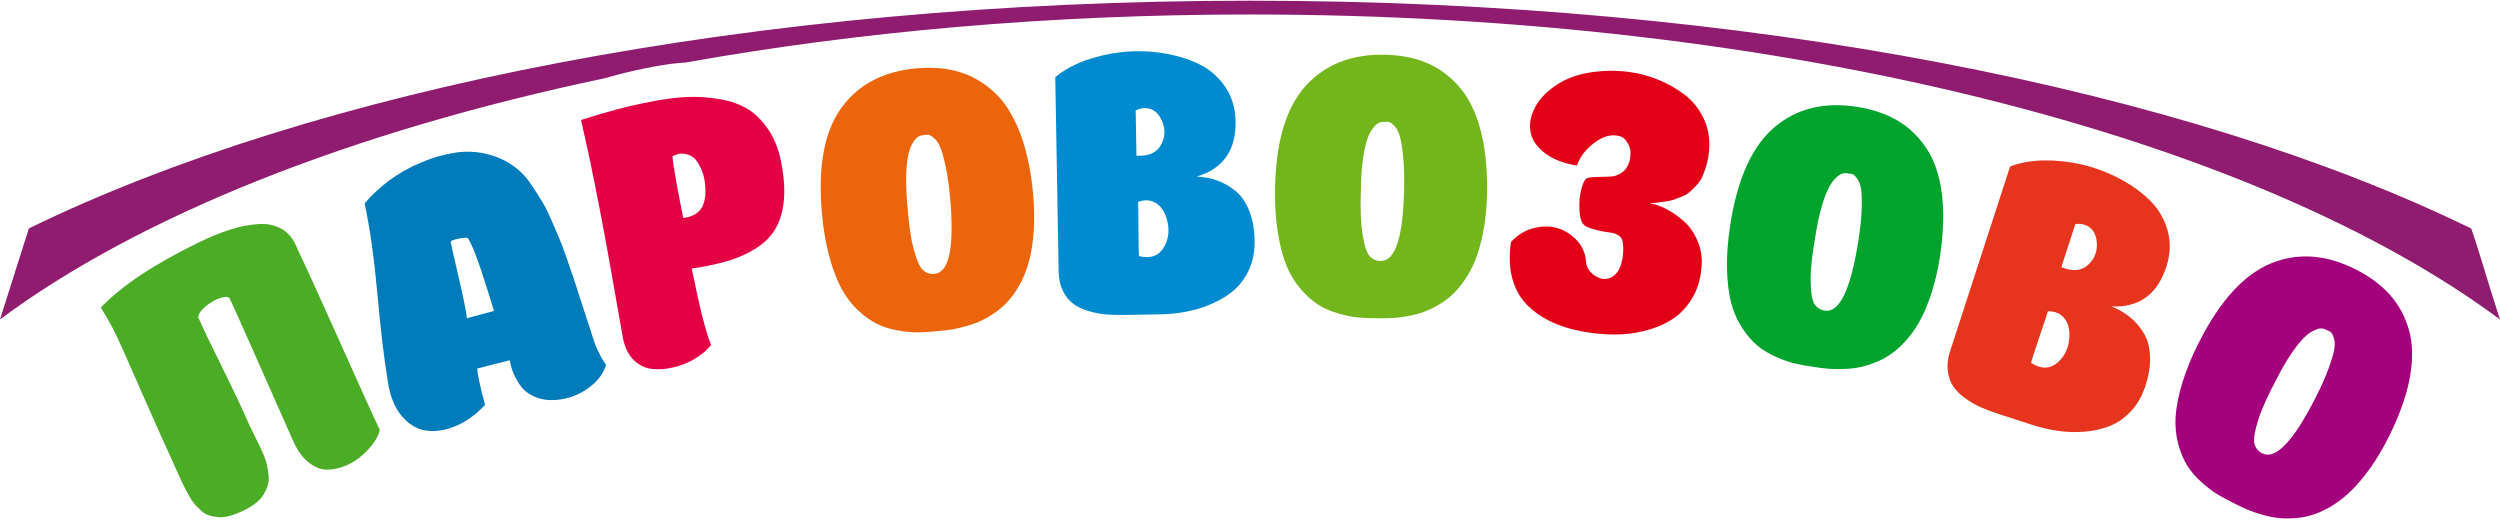 <?xml version="1.0" encoding="UTF-8"?> <svg xmlns="http://www.w3.org/2000/svg" width="1160" height="242" viewBox="0 0 1160 242" fill="none"> <path fill-rule="evenodd" clip-rule="evenodd" d="M46.782 142.686C56.548 132.516 71.669 122.473 92.189 112.5C97.406 109.968 102.242 107.989 106.669 106.577C111.081 105.135 115.439 104.275 119.701 103.98C123.992 103.674 127.692 104.467 130.846 106.304C134.013 108.172 136.359 111.171 137.888 115.232C141.851 123.506 148.59 138.251 158.101 159.535C167.599 180.79 173.632 194.105 176.203 199.409C176 201.069 175.132 202.955 173.639 205.083C172.147 207.212 170.286 209.296 168.013 211.317C165.771 213.328 163.205 214.924 160.314 216.106C157.395 217.3 154.559 217.901 151.708 217.915C148.856 217.93 146.026 216.82 143.204 214.555C140.367 212.332 137.965 208.974 135.996 204.552C120.025 168.365 110.232 146.37 106.605 138.537C106.061 137.629 104.655 137.524 102.356 138.233C100.087 138.93 97.85 140.17 95.674 141.94C93.457 143.694 92.239 145.421 91.95 147.119C93.835 151.509 97.47 159.129 102.871 170.006C108.285 180.912 112.595 190.045 115.814 197.431C116.293 198.508 117.013 199.966 117.915 201.759C118.848 203.541 119.606 205.086 120.218 206.382C120.829 207.679 121.558 209.237 122.332 211.054C123.107 212.871 123.631 214.519 123.923 215.957C124.215 217.396 124.459 218.962 124.638 220.694C124.803 222.398 124.646 224.003 124.169 225.436C123.69 226.869 123.013 228.32 122.093 229.777C121.172 231.232 119.828 232.597 118.102 233.888C116.346 235.192 114.226 236.382 111.724 237.495C109.6 238.441 107.644 239.137 105.843 239.556C104.042 239.974 102.397 240.114 100.88 239.918C99.347 239.764 98.005 239.49 96.782 239.093C95.602 238.712 94.408 237.989 93.26 236.896C92.082 235.816 91.128 234.848 90.354 233.972C89.581 233.096 88.713 231.774 87.749 230.077C86.784 228.379 85.994 226.919 85.405 225.752C84.815 224.585 84.074 222.997 83.167 220.961C75.718 204.546 70.081 191.961 66.24 183.177C62.399 174.395 59.423 167.631 57.325 162.918C55.226 158.205 53.507 154.578 52.192 152.096C50.879 149.614 49.094 146.468 46.782 142.686Z" fill="#4BAC26"></path> <path fill-rule="evenodd" clip-rule="evenodd" d="M180.093 177.912C178.305 167.18 176.645 153.481 175.152 136.835C173.652 120.158 171.676 106.016 169.185 94.385C172.306 90.648 176.078 87.131 180.495 83.804C184.951 80.499 189.871 77.698 195.355 75.404C200.802 73.087 206.292 71.551 211.747 70.749C217.181 69.985 222.704 70.417 228.233 72.101C233.753 73.754 238.639 76.731 242.882 81.001C244.544 82.897 246.18 85.063 247.767 87.54C249.353 90.016 250.773 92.24 251.974 94.259C253.214 96.301 254.543 99.044 256.046 102.565C257.542 106.054 258.691 108.747 259.527 110.633C260.34 112.558 261.543 115.698 263.063 120.137C264.604 124.538 265.644 127.557 266.173 129.162C266.694 130.737 267.802 134.133 269.449 139.297C271.127 144.452 272.185 147.663 272.602 148.969C272.902 149.845 273.318 151.151 273.88 152.88C274.443 154.609 274.817 155.762 275.021 156.399C275.217 157.007 275.525 157.913 275.948 159.118C276.377 160.355 276.709 161.222 276.997 161.804C277.277 162.356 277.645 163.114 278.093 164.049C278.519 165.024 279.012 165.881 279.489 166.675C280.005 167.493 280.591 168.326 281.209 169.282C280.049 173.318 277.343 176.879 273.131 179.986C268.879 183.069 264.138 184.934 258.847 185.494C253.566 186.086 249.006 185.065 245.154 182.503C243.194 181.215 241.501 179.327 240.06 176.779C238.588 174.239 237.622 171.992 237.174 170.069L236.491 167.152C235.23 167.49 232.607 168.16 228.591 169.17C224.576 170.18 222.199 170.783 221.49 170.973C221.377 172.883 222.553 178.504 225.067 187.886C220.862 192.375 216.329 195.634 211.496 197.655C206.662 199.675 202.109 200.401 197.867 199.823C193.615 199.214 189.862 197.022 186.616 193.276C183.332 189.507 181.167 184.383 180.093 177.912ZM216.687 147.631L229.207 144.276C228.742 142.785 227.924 140.103 226.715 136.208C225.506 132.311 224.479 129.091 223.632 126.548C222.787 124.005 221.789 121.141 220.585 118.001C219.373 114.831 218.241 112.332 217.159 110.512C216.706 110.171 215.309 110.249 213.022 110.697C210.736 111.145 209.414 111.631 209.105 112.076C209.247 113.093 210.407 118.289 212.589 127.661C214.779 137.065 216.165 143.716 216.687 147.631Z" fill="#007CBB"></path> <path fill-rule="evenodd" clip-rule="evenodd" d="M269.576 55.665C275.793 53.695 281.36 52.066 286.237 50.754C291.116 49.441 296.717 48.194 302.973 46.994C309.229 45.795 314.767 45.109 319.562 44.975C324.382 44.804 329.334 45.193 334.411 46.109C339.482 46.993 343.807 48.591 347.379 50.872C350.949 53.152 354.111 56.411 356.863 60.647C359.652 64.909 361.564 70.069 362.632 76.122C363.872 82.791 364.189 88.622 363.649 93.633C363.073 98.617 361.778 102.823 359.763 106.251C357.716 109.683 354.806 112.622 350.945 115.114C347.077 117.575 342.797 119.526 338.073 120.974C333.373 122.384 327.672 123.616 320.959 124.606C324.768 143.272 327.753 155.067 329.962 160.078C328.16 162.336 325.746 164.411 322.711 166.272C319.707 168.128 316.452 169.477 312.984 170.348C309.485 171.223 306.141 171.522 302.887 171.222C299.638 170.955 296.752 169.621 294.226 167.22C291.7 164.819 289.983 161.5 289.101 157.225C288.691 154.905 287.84 150.074 286.551 142.767C285.257 135.427 284.345 130.253 283.802 127.179C283.261 124.106 282.431 119.401 281.289 113.103C280.145 106.804 279.198 101.797 278.477 98.076C277.756 94.355 276.86 89.823 275.795 84.514C274.729 79.204 273.724 74.239 272.707 69.568C271.694 64.927 270.651 60.294 269.576 55.665ZM317.016 101.144C321.294 100.647 324.226 98.934 325.78 96.008C327.364 93.078 327.729 88.907 326.903 83.49C326.665 82.141 326.302 80.815 325.819 79.541C325.335 78.268 324.716 76.954 323.902 75.643C323.084 74.3 322.157 73.266 321.036 72.591C319.94 71.879 318.606 71.467 317.055 71.289C315.503 71.109 313.8 71.539 311.978 72.571C312.505 77.394 314.185 86.929 317.016 101.144Z" fill="#E40044"></path> <path fill-rule="evenodd" clip-rule="evenodd" d="M381.349 98.687C379.472 77.24 382.468 61.057 390.365 50.104C398.265 39.183 409.941 33.047 425.392 31.695C432.53 31.071 439.067 31.617 444.972 33.338C450.88 35.091 456.232 38.172 461.094 42.573C465.954 46.976 469.95 53.18 473.112 61.182C476.242 69.189 478.331 78.821 479.383 90.11C479.891 95.916 479.984 101.374 479.691 106.419C479.365 111.466 478.761 115.899 477.82 119.754C476.908 123.575 475.679 127.07 474.1 130.213C472.523 133.389 470.81 136.096 468.989 138.301C467.202 140.536 465.105 142.509 462.796 144.246C460.454 145.985 458.209 147.365 456.034 148.45C453.889 149.5 451.507 150.412 448.886 151.153C446.3 151.924 443.951 152.48 441.871 152.822C439.822 153.161 437.607 153.419 435.323 153.618C432.03 153.971 428.978 154.174 426.233 154.222C423.488 154.27 420.3 154.007 416.726 153.36C413.156 152.745 409.968 151.744 407.098 150.365C404.259 148.983 401.33 146.938 398.339 144.163C395.315 141.39 392.72 138.037 390.557 134.134C388.422 130.197 386.481 125.188 384.834 119.162C383.188 113.136 382.015 106.301 381.349 98.687ZM420.925 93.914C421.536 103.099 422.513 110.238 423.887 115.361C425.232 120.487 426.671 123.782 428.138 125.22C429.64 126.654 431.451 127.263 433.545 127.08C440.429 126.477 442.865 114.852 440.881 92.168C440.363 86.266 439.671 81.276 438.769 77.167C437.898 73.055 437.028 70.062 436.221 68.151C435.386 66.274 434.399 64.858 433.231 63.938C432.064 63.016 431.224 62.546 430.711 62.528C430.197 62.508 429.499 62.569 428.585 62.713C428.394 62.73 428.235 62.743 428.109 62.755C427.378 62.819 426.634 63.076 425.877 63.557C425.149 64.005 424.367 64.936 423.53 66.32C422.659 67.707 421.981 69.461 421.498 71.613C421.013 73.733 420.669 76.737 420.493 80.588C420.351 84.436 420.482 88.869 420.925 93.914Z" fill="#EC650A"></path> <path fill-rule="evenodd" clip-rule="evenodd" d="M491.22 126.417L490.89 107.503L489.64 35.857C493.249 32.736 497.822 30.172 503.361 28.133C508.9 26.125 514.706 24.781 520.842 24.133C526.947 23.516 533.128 23.663 539.324 24.607C545.521 25.581 551.123 27.235 556.07 29.601C561.017 31.968 565.091 35.432 568.291 39.964C571.46 44.526 573.146 49.816 573.314 55.833C573.68 69.523 567.685 78.228 555.295 81.916C558.739 82.111 561.903 82.725 564.788 83.757C567.704 84.789 570.535 86.396 573.249 88.61C575.963 90.792 578.12 93.909 579.687 97.926C581.286 101.944 582.102 106.707 582.135 112.248C582.152 116.899 581.335 121.15 579.618 124.97C577.901 128.79 575.598 131.952 572.744 134.487C569.857 136.989 566.486 139.087 562.63 140.81C558.774 142.534 554.814 143.781 550.75 144.553C546.687 145.357 542.522 145.78 538.224 145.855L522.175 146.135C518.768 146.194 515.677 146.121 512.965 145.882C510.254 145.642 507.537 145.085 504.783 144.241C502.028 143.397 499.715 142.259 497.875 140.858C496.003 139.457 494.473 137.54 493.252 135.078C491.998 132.615 491.342 129.728 491.22 126.417ZM527.319 72.243C533.251 72.618 537.198 70.67 539.161 66.336C540.725 62.868 540.662 59.334 538.975 55.7C537.353 52.193 534.9 50.324 531.584 50.128C530.118 50.089 528.564 50.467 526.952 51.227L527.319 72.243ZM528.076 93.667C528.159 94.748 528.201 99.016 528.236 106.5C528.272 114.017 528.375 118.124 528.515 118.854C534.145 120.189 538.098 118.592 540.471 113.996C542.38 110.299 542.691 106.153 541.369 101.558C540.049 97.121 537.676 94.36 534.312 93.303C532.359 92.7 530.29 92.832 528.076 93.667Z" fill="#008BD0"></path> <path fill-rule="evenodd" clip-rule="evenodd" d="M591.625 87.407C592.001 65.882 596.672 50.101 605.672 40.033C614.669 29.997 626.922 25.115 642.429 25.386C649.595 25.511 656.039 26.738 661.731 29.067C667.424 31.428 672.425 35.05 676.799 39.936C681.172 44.823 684.498 51.411 686.806 59.7C689.082 67.99 690.153 77.787 690.019 89.124C689.917 94.952 689.44 100.39 688.62 105.376C687.768 110.362 686.705 114.708 685.366 118.443C684.059 122.146 682.471 125.495 680.573 128.456C678.672 131.449 676.686 133.963 674.645 135.965C672.634 138 670.342 139.744 667.864 141.23C665.353 142.714 662.977 143.852 660.7 144.704C658.457 145.524 655.992 146.183 653.308 146.645C650.656 147.141 648.262 147.449 646.158 147.572C644.084 147.694 641.855 147.72 639.562 147.68C636.249 147.686 633.193 147.569 630.459 147.329C627.724 147.09 624.58 146.495 621.094 145.479C617.608 144.493 614.542 143.166 611.832 141.494C609.153 139.823 606.454 137.482 603.769 134.409C601.051 131.336 598.821 127.73 597.078 123.622C595.366 119.484 593.958 114.299 592.952 108.134C591.945 101.969 591.492 95.049 591.625 87.407ZM631.483 86.797C631.132 95.996 631.356 103.198 632.189 108.436C632.989 113.675 634.076 117.102 635.386 118.685C636.728 120.269 638.466 121.064 640.567 121.101C647.477 121.221 651.115 109.914 651.512 87.147C651.616 81.223 651.449 76.187 650.98 72.007C650.543 67.827 649.992 64.759 649.39 62.774C648.754 60.82 647.921 59.308 646.856 58.271C645.792 57.232 645.005 56.677 644.496 56.605C643.988 56.532 643.287 56.52 642.363 56.567C642.172 56.565 642.012 56.562 641.885 56.559C641.152 56.545 640.385 56.724 639.582 57.124C638.811 57.493 637.936 58.337 636.958 59.626C635.948 60.914 635.091 62.588 634.385 64.678C633.68 66.736 633.024 69.686 632.448 73.498C631.903 77.311 631.572 81.734 631.483 86.797Z" fill="#73B61C"></path> <path fill-rule="evenodd" clip-rule="evenodd" d="M701.107 112.261C704.213 108.92 707.815 106.764 711.881 105.787C715.952 104.779 719.697 104.854 723.089 105.976C726.48 107.099 729.392 108.996 731.819 111.7C734.247 114.405 735.596 117.523 735.865 121.086C736.053 123.996 737.503 126.292 740.177 128.032C743.069 129.831 745.784 129.94 748.327 128.295C751.293 126.349 752.94 122.348 753.172 116.279C753.219 114.328 753.086 112.804 752.806 111.678C752.496 110.55 751.861 109.701 750.901 109.166C749.943 108.6 749.149 108.278 748.588 108.144C747.995 108.007 746.861 107.836 745.217 107.635C743.605 107.436 741.606 106.999 739.222 106.288C736.834 105.61 735.292 104.843 734.654 104.027C733.613 102.84 733.023 100.587 732.85 97.292C732.681 93.966 732.974 90.794 733.726 87.806C734.482 84.786 735.399 83.07 736.547 82.601C737.644 82.286 739.331 82.141 741.582 82.096C743.835 82.052 745.797 82.004 747.476 81.921C749.154 81.839 750.8 81.239 752.477 80.129C754.154 79.019 755.323 77.334 755.989 75.042C756.844 72.002 756.724 69.323 755.593 67.035C754.462 64.746 752.958 63.407 751.045 63.044C747.393 62.21 743.595 63.348 739.596 66.387C735.63 69.43 732.987 72.923 731.704 76.84C725.602 75.835 720.732 73.954 717.028 71.188C713.324 68.423 711.077 65.291 710.288 61.794C709.495 58.326 709.98 54.632 711.773 50.746C713.566 46.859 716.624 43.383 720.951 40.289C725.431 36.989 730.762 34.852 736.926 33.78C743.122 32.712 749.299 32.571 755.464 33.328C760.079 33.894 764.619 35.063 769.084 36.862C773.52 38.626 777.664 40.932 781.483 43.807C785.301 46.682 788.284 50.354 790.43 54.82C792.581 59.255 793.457 64.144 793.038 69.386C792.853 71.931 792.468 74.29 791.856 76.397C791.244 78.504 790.605 80.317 789.933 81.872C789.229 83.422 788.284 84.847 787.038 86.105C785.82 87.4 784.764 88.424 783.901 89.186C783.033 89.977 781.759 90.687 780.109 91.319C778.456 91.983 777.244 92.443 776.407 92.726C775.601 93.011 774.287 93.268 772.454 93.556C770.622 93.844 769.449 93.989 768.932 94.021C768.383 94.05 767.246 94.168 765.556 94.345C767.886 94.695 770.44 95.586 773.217 97.019C775.993 98.45 778.711 100.356 781.402 102.74C784.061 105.12 786.214 108.24 787.79 112.123C789.402 115.979 789.949 120.153 789.461 124.649C788.959 129.787 787.566 134.333 785.26 138.22C782.953 142.108 780.167 145.199 776.869 147.49C773.605 149.784 769.788 151.593 765.493 152.862C761.199 154.132 756.933 154.893 752.64 155.104C748.347 155.314 743.938 155.158 739.45 154.607C733.096 153.827 727.424 152.456 722.47 150.468C717.517 148.48 713.221 145.835 709.587 142.502C705.954 139.167 703.393 134.938 701.873 129.81C700.384 124.686 700.106 118.844 701.107 112.261Z" fill="#E30016"></path> <path fill-rule="evenodd" clip-rule="evenodd" d="M802.897 103.947C806.264 82.683 813.086 67.705 823.399 58.988C833.706 50.303 846.519 47.173 861.838 49.599C868.915 50.72 875.127 52.833 880.44 55.931C885.748 59.061 890.196 63.345 893.848 68.792C897.499 74.239 899.875 81.225 901.007 89.756C902.107 98.281 901.804 108.133 900.094 119.341C899.182 125.097 897.952 130.416 896.447 135.24C894.909 140.059 893.251 144.214 891.406 147.726C889.597 151.213 887.558 154.307 885.266 156.975C882.967 159.675 880.65 161.887 878.351 163.586C876.076 165.321 873.564 166.729 870.902 167.856C868.21 168.977 865.698 169.772 863.325 170.299C860.989 170.8 858.457 171.108 855.734 171.193C853.039 171.315 850.626 171.286 848.525 171.115C846.454 170.948 844.243 170.663 841.979 170.304C838.697 169.849 835.688 169.307 833.012 168.691C830.338 168.073 827.307 167.046 823.997 165.554C820.682 164.093 817.83 162.352 815.379 160.319C812.959 158.291 810.612 155.598 808.381 152.181C806.117 148.76 804.41 144.878 803.255 140.568C802.136 136.232 801.465 130.901 801.326 124.657C801.187 118.411 801.701 111.495 802.897 103.947ZM842.452 108.889C840.823 117.95 840.043 125.113 840.138 130.416C840.202 135.715 840.802 139.26 841.878 141.01C842.987 142.766 844.597 143.795 846.673 144.124C853.499 145.204 858.675 134.513 862.237 112.023C863.163 106.172 863.699 101.162 863.817 96.957C863.966 92.756 863.847 89.642 863.527 87.592C863.17 85.569 862.555 83.956 861.645 82.78C860.735 81.604 860.033 80.945 859.54 80.802C859.047 80.659 858.355 80.55 857.432 80.469C857.243 80.438 857.087 80.414 856.961 80.394C856.237 80.279 855.452 80.349 854.601 80.633C853.787 80.891 852.803 81.605 851.655 82.745C850.475 83.881 849.393 85.418 848.404 87.39C847.42 89.329 846.358 92.161 845.258 95.855C844.188 99.555 843.244 103.888 842.452 108.889Z" fill="#00A32C"></path> <path fill-rule="evenodd" clip-rule="evenodd" d="M904.697 163.412L910.543 145.421L932.686 77.273C937.114 75.496 942.273 74.561 948.174 74.435C954.065 74.34 959.992 74.959 966.005 76.344C971.978 77.749 977.775 79.901 983.326 82.809C988.868 85.748 993.627 89.137 997.534 92.985C1001.44 96.832 1004.16 101.435 1005.72 106.76C1007.23 112.107 1007.1 117.657 1005.3 123.401C1001.19 136.464 992.684 142.744 979.769 142.197C982.961 143.502 985.754 145.113 988.145 147.028C990.567 148.953 992.72 151.395 994.566 154.371C996.421 157.318 997.446 160.966 997.619 165.276C997.824 169.595 997.043 174.364 995.271 179.615C993.773 184.017 991.617 187.77 988.75 190.824C985.882 193.876 982.676 196.116 979.152 197.584C975.607 199.01 971.736 199.896 967.529 200.271C963.323 200.645 959.173 200.535 955.079 199.942C950.976 199.379 946.9 198.423 942.811 197.094L927.546 192.134C924.304 191.081 921.405 190.005 918.92 188.896C916.434 187.787 914.047 186.375 911.717 184.681C909.388 182.986 907.572 181.157 906.288 179.232C904.974 177.299 904.151 174.989 903.798 172.262C903.414 169.526 903.735 166.582 904.697 163.412ZM956.466 123.943C961.952 126.228 966.319 125.671 969.586 122.212C972.193 119.443 973.285 116.081 972.873 112.096C972.481 108.251 970.77 105.686 967.699 104.421C966.325 103.907 964.732 103.758 962.961 103.953L956.466 123.943ZM950.207 144.445C949.933 145.495 948.584 149.544 946.18 156.632C943.767 163.751 942.527 167.668 942.422 168.404C947.31 171.498 951.568 171.276 955.308 167.702C958.318 164.829 959.96 161.01 960.207 156.235C960.403 151.609 959.058 148.226 956.222 146.132C954.571 144.926 952.573 144.377 950.207 144.445Z" fill="#E6351C"></path> <path fill-rule="evenodd" clip-rule="evenodd" d="M1020.43 158.593C1030.21 139.411 1041.32 127.275 1053.83 122.172C1066.31 117.096 1079.47 118.079 1093.29 125.12C1099.67 128.373 1104.93 132.302 1109.02 136.89C1113.1 141.507 1116.01 146.956 1117.8 153.265C1119.59 159.574 1119.69 166.952 1118.13 175.415C1116.54 183.864 1113.21 193.14 1108.12 203.271C1105.47 208.463 1102.66 213.142 1099.74 217.264C1096.78 221.372 1093.92 224.811 1091.08 227.582C1088.28 230.338 1085.39 232.651 1082.39 234.48C1079.37 236.337 1076.48 237.725 1073.77 238.63C1071.07 239.579 1068.24 240.141 1065.36 240.39C1062.46 240.624 1059.82 240.604 1057.4 240.373C1055.03 240.127 1052.52 239.638 1049.91 238.878C1047.31 238.161 1045.02 237.388 1043.07 236.575C1041.16 235.777 1039.14 234.822 1037.1 233.781C1034.12 232.334 1031.42 230.889 1029.07 229.476C1026.72 228.063 1024.15 226.149 1021.47 223.708C1018.76 221.293 1016.59 218.756 1014.89 216.065C1013.21 213.389 1011.81 210.102 1010.74 206.163C1009.65 202.21 1009.23 197.991 1009.46 193.535C1009.74 189.064 1010.74 183.788 1012.54 177.805C1014.34 171.823 1016.96 165.403 1020.43 158.593ZM1056.53 175.517C1052.18 183.632 1049.22 190.203 1047.67 195.277C1046.1 200.336 1045.57 203.892 1046.06 205.889C1046.57 207.902 1047.78 209.377 1049.65 210.332C1055.81 213.469 1064.04 204.901 1074.37 184.612C1077.06 179.333 1079.12 174.734 1080.53 170.771C1081.97 166.823 1082.82 163.825 1083.15 161.775C1083.44 159.741 1083.35 158.016 1082.85 156.618C1082.35 155.218 1081.88 154.374 1081.46 154.086C1081.03 153.798 1080.41 153.48 1079.56 153.117C1079.39 153.031 1079.24 152.958 1079.13 152.9C1078.48 152.567 1077.71 152.392 1076.81 152.399C1075.96 152.393 1074.8 152.768 1073.36 153.497C1071.89 154.213 1070.38 155.341 1068.83 156.91C1067.3 158.451 1065.41 160.815 1063.22 163.989C1061.06 167.177 1058.83 171.006 1056.53 175.517Z" fill="#A4027C"></path> <path fill-rule="evenodd" clip-rule="evenodd" d="M0 148.204C64.553 100.244 162.542 61.108 280.839 36.253C282.722 35.712 284.523 35.212 286.237 34.75C291.116 33.438 296.717 32.191 302.973 30.991C308.574 29.917 313.6 29.254 318.032 29.031C398.403 14.674 486.956 6.721 579.968 6.721C829.196 6.721 1046.41 63.819 1160 148.254C1154.25 130.756 1150.86 118.134 1146.67 106.05C1014.83 41.68 809.973 0.32 579.968 0.32C350.047 0.32 145.258 41.649 13.406 105.978C8.736 120.843 7.068 125.767 0 148.204Z" fill="#901C6F"></path> </svg> 